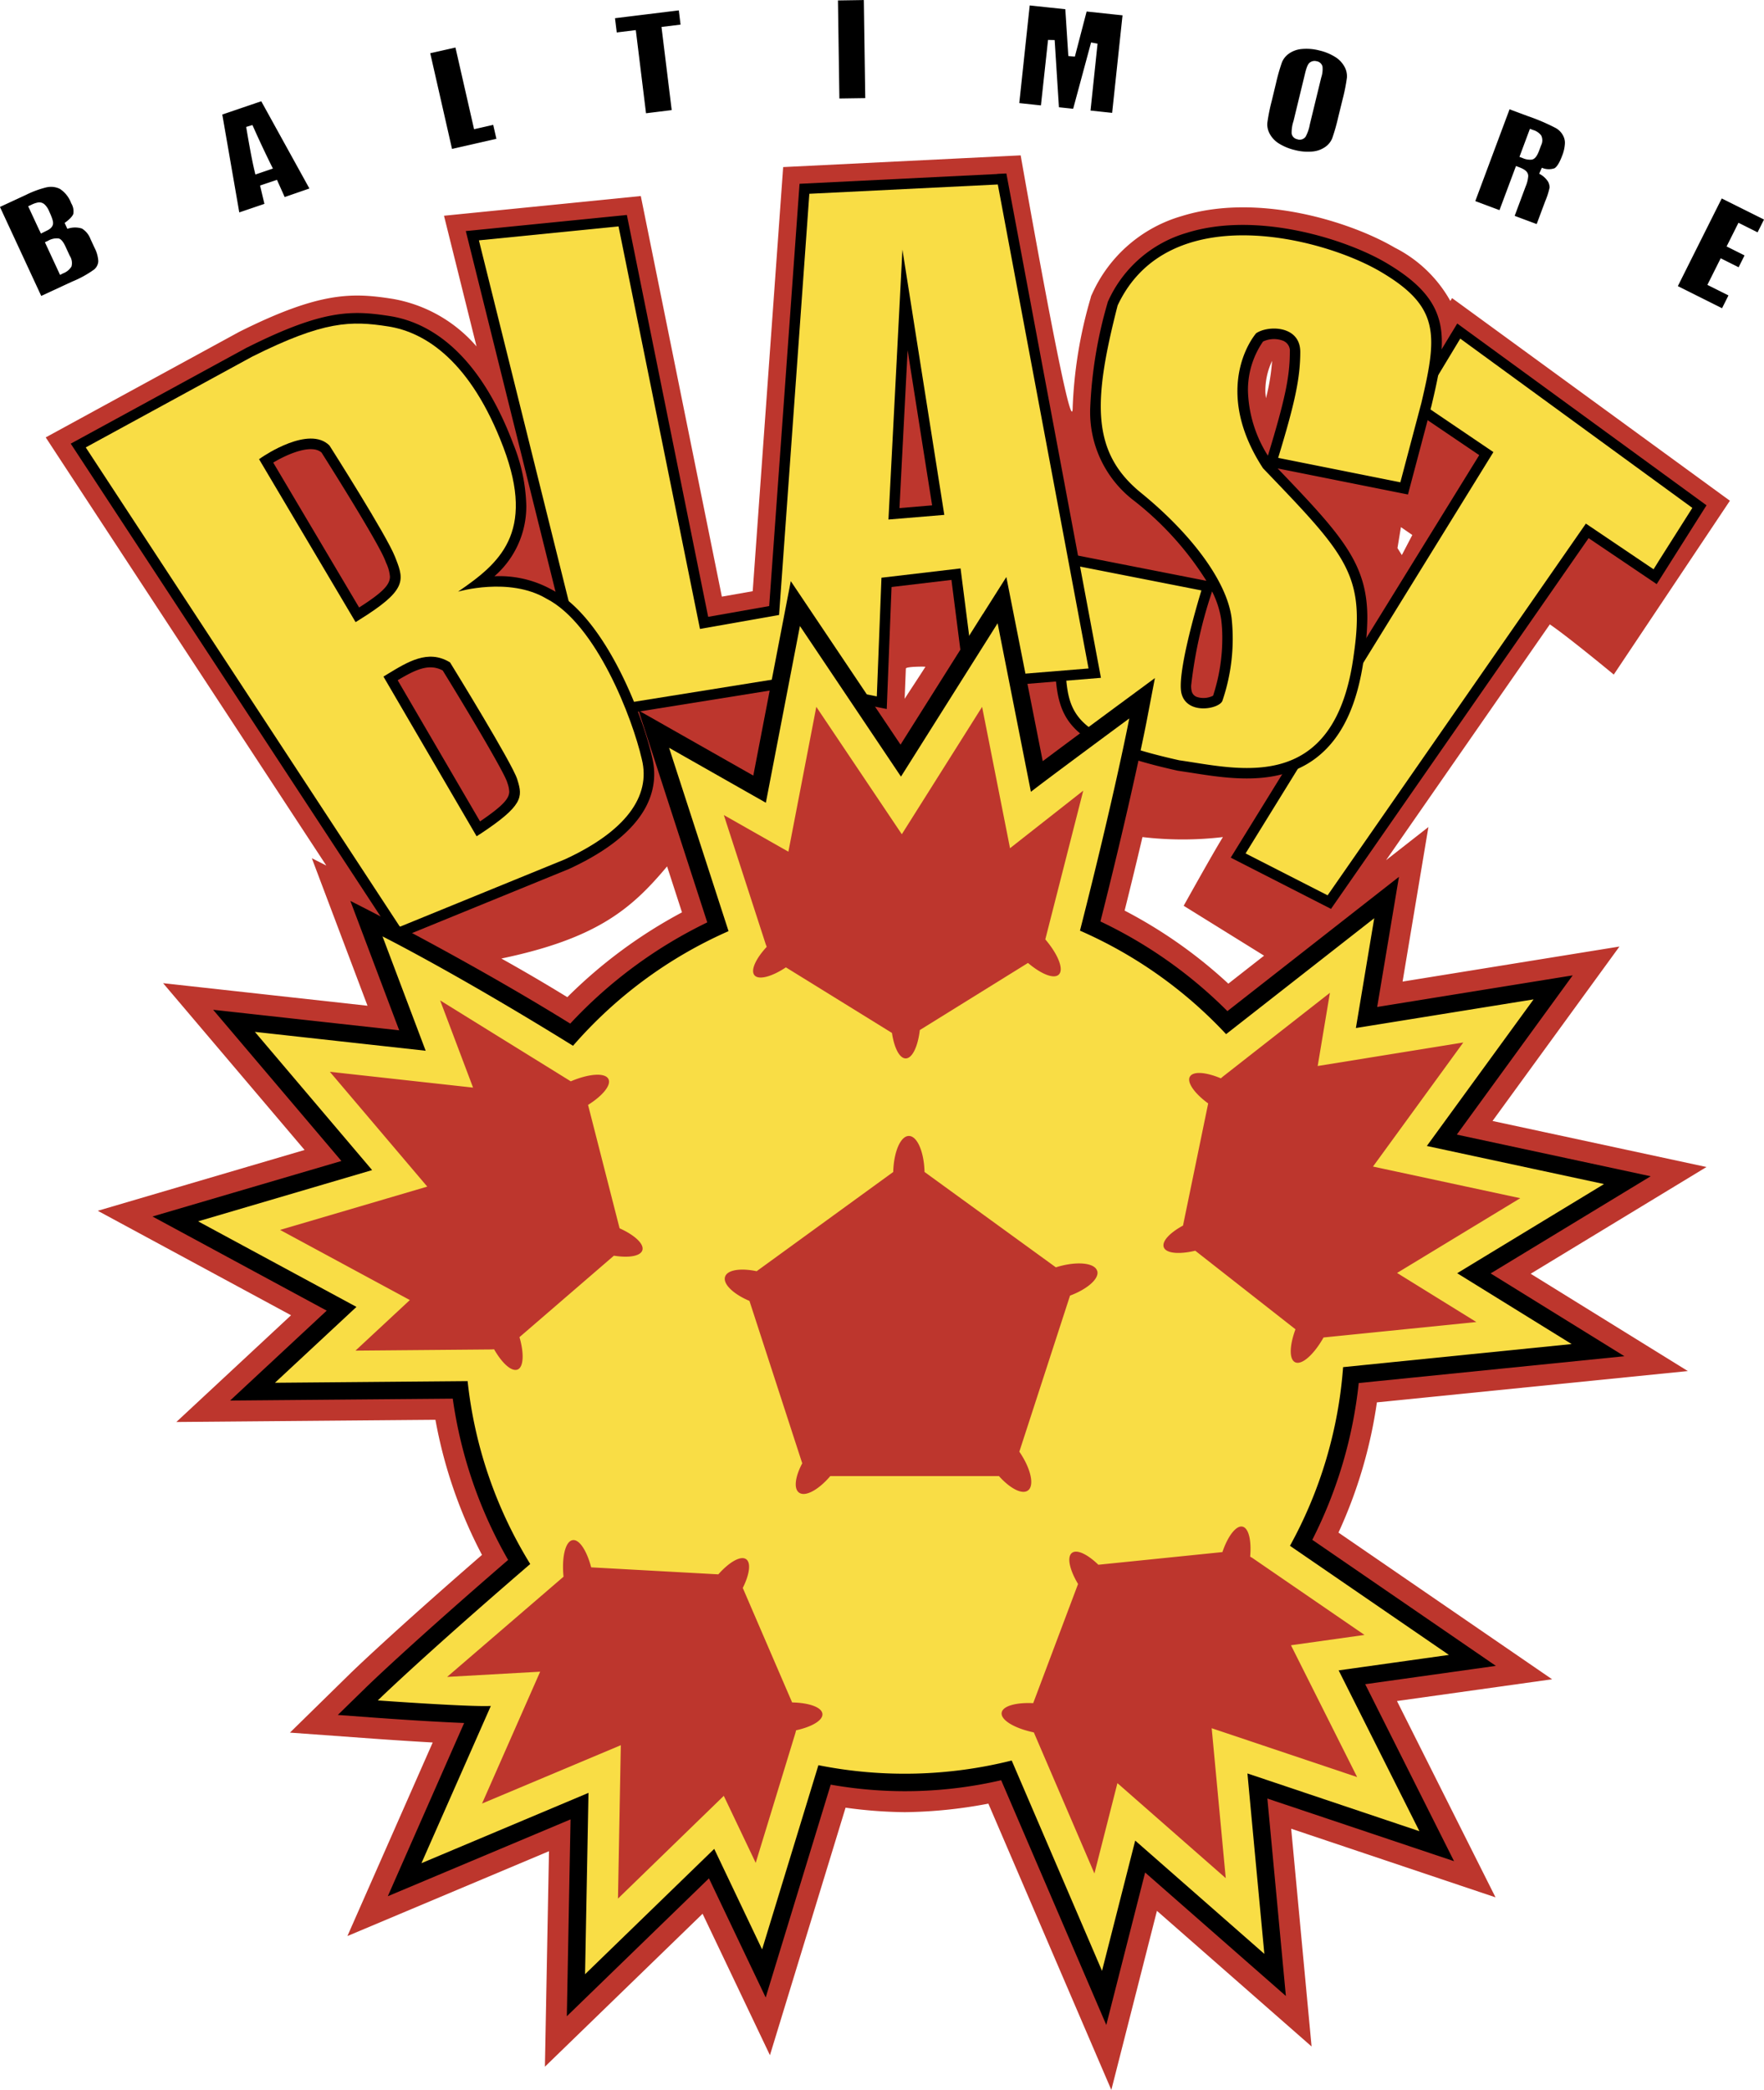 <svg xmlns="http://www.w3.org/2000/svg" width="123.945" height="146.837" viewBox="0 0 123.945 146.837"><defs><style>.a{fill:#bd362d;}.a,.b,.c{fill-rule:evenodd;}.c{fill:#f9dd45;}</style></defs><g transform="translate(-225.881 -36.756)"><path class="a" d="M380.68,285.015l8.912-12.247-15.239,2.462c.409-2.453,1.815-10.859,1.815-10.859l-2.978,2.332L384.7,250.132c1.254.846,4.493,3.526,4.493,3.526l8.159-12.213-19.521-14.238-.122.2a9.27,9.27,0,0,0-3.909-3.748c-3.067-1.8-9.582-3.885-14.951-2.219a9.915,9.915,0,0,0-6.3,5.45l-.078.169-.045.172a31.342,31.342,0,0,0-1.251,7.61c0,3.234-3.656-17.664-3.656-17.664l-1.068.053-15.62.771-2.14,29.8-2.168.382-5.695-28.148L307,221.42l2.285,9.183a10.031,10.031,0,0,0-5.906-3.345c-2.821-.441-5.093-.518-10.745,2.309l-.039.02-13.58,7.407,19.715,30.083c-.643-.327-1.016-.513-1.016-.513l3.912,10.364-14.363-1.586,9.941,11.72-14.531,4.273,13.58,7.34-8.06,7.5s16.122-.138,18.205-.155a33.1,33.1,0,0,0,3.27,9.493c-6.367,5.531-9.1,8.181-9.215,8.294L296.176,328l5.971.433c.111.008,2.059.148,4.06.261l-5.994,13.6,14.164-5.962-.287,15.142,11.079-10.747c1.07,2.244,4.733,9.939,4.733,9.939l5.314-17.392a32.3,32.3,0,0,0,4.156.316,33.007,33.007,0,0,0,5.877-.6l8.64,20.116,3.205-12.583,10.865,9.53-1.433-15.3,14.357,4.821-6.924-13.794,10.9-1.528-15.01-10.306a33.087,33.087,0,0,0,2.7-9.15l21.847-2.2-11.043-6.837,12.353-7.5s-11.921-2.566-15.025-3.233ZM374.237,243.3l.8.552-.736,1.41-.307-.491Zm-58.57,33.027q-2.289-1.407-4.636-2.717c6.762-1.413,9.169-3.523,11.644-6.473l1.047,3.229A34.158,34.158,0,0,0,315.667,276.323Zm23.7-20.962.084-2.129c0-.148,1.389-.148,1.374-.124C340.317,253.916,339.735,254.78,339.368,255.361Zm22.746,20.014a33.417,33.417,0,0,0-7.29-5.137q.719-2.884,1.253-5.166a23.891,23.891,0,0,0,5.653,0c-.745,1.208-2.756,4.828-2.756,4.828l5.649,3.506C361.929,275.517,362.792,274.843,362.114,275.374Zm2.641-41.135c-.016-.161-.042-.326-.042-.48a4.9,4.9,0,0,1,.474-2.15,14.807,14.807,0,0,1-.432,2.63Z" transform="translate(-49.922 -169.505)"/><path class="b" d="M1670.438,413l-3.1,5.134,5.061,3.429-17.46,28.281,7.046,3.6s17.308-24.911,18.1-26.049l4.784,3.23,3.5-5.537-17.515-12.773-.415.687Z" transform="translate(-1342.583 -352.827)"/><path class="c" d="M1687.249,429.935l16.308,11.894c-2.575,4.046-2.724,4.313-2.724,4.313l-4.757-3.21L1677.93,469.05l-5.764-2.943,17.413-28.2-5.068-3.433,2.738-4.536Z" transform="translate(-1358.766 -369.386)"/><path class="b" d="M1459.963,298.484a8.733,8.733,0,0,0-5.547,4.8l-.029.063-.016.067a30.792,30.792,0,0,0-1.213,7.3,7.82,7.82,0,0,0,3.094,6.612,21.931,21.931,0,0,1,5.065,5.614l-10.649-2.093v7.924c.181,3.824.621,5.723,8.586,7.5l.024.006,1.039.159c2.543.4,6.026.955,8.65-1.006,1.858-1.388,2.983-3.748,3.439-7.218a18.834,18.834,0,0,0,.22-2.673c0-3.828-1.8-5.8-6.3-10.495l9.154,1.831,1.65-6.228c1.151-4.853,1.494-7.3-3.2-10.059-2.77-1.631-9.01-3.643-13.965-2.106Zm6.811,7.622a.754.754,0,0,1,.406.757c0,1.729-.342,3.35-1.521,7.224l-.02.06a8.963,8.963,0,0,1-1.4-4.52,5.975,5.975,0,0,1,1.058-3.5,1.8,1.8,0,0,1,1.48-.026Zm-6.054,25.014a.567.567,0,0,1-.434-.421,1.529,1.529,0,0,1-.04-.395,31.729,31.729,0,0,1,1.422-6.465l.048-.155a6.553,6.553,0,0,1,.644,1.99,10.175,10.175,0,0,1,.075,1.27,12.972,12.972,0,0,1-.647,4.069,1.5,1.5,0,0,1-1.069.108Z" transform="translate(-1150.671 -245.374)"/><path class="c" d="M1477.793,325.661l8.583,1.716,1.472-5.559c1.143-4.824,1.307-6.785-2.862-9.238s-14.958-5.15-18.475,2.371c-1.716,6.7-1.88,10.3,1.636,13.161s6.049,6.213,6.375,8.829a13.513,13.513,0,0,1-.653,5.8c-.245.572-2.453.981-2.862-.491s1.39-7.276,1.39-7.276l-9.564-1.88v7.031c.162,3.434.326,5.068,8.011,6.785,4.087.572,10.953,2.534,12.261-7.439.817-5.641-.573-7.03-6.377-13.079-3.133-4.8-1.418-8.34-.49-9.483.819-.572,3.106-.572,3.106,1.308s-.408,3.679-1.552,7.439Z" transform="translate(-1162.101 -256.733)"/><path class="b" d="M804.127,238.324l-13.894.687L788.1,268.681l-4.287.757L778.1,241.2l-11.317,1.132,8.543,34.342,13.779-2.211,7.255,1.451s.294-7.5.337-8.571l4.209-.5.978,7.659,9.526-.779-6.645-35.439-.641.031Zm-6.3,12.381c.8,5.1,1.584,10.026,1.721,10.9l-2.295.192c.048-.941.305-5.919.574-11.094Z" transform="translate(-508.173 -189.341)"/><path class="c" d="M818.42,250.952l-13.243.654L803.051,281.2l-5.559.981-5.722-28.284-9.81.981,8.175,32.861,13.243-2.125,6.54,1.307.327-8.338,5.558-.654.981,7.684,8.011-.654-6.375-34.006Zm-7.684,23.542.981-18.965,2.943,18.638Z" transform="translate(-522.429 -201.234)"/><path class="b" d="M320.418,402.6l-12.412,6.77,22.841,34.853,12.169-4.97c5.787-2.67,6.362-5.763,5.831-7.89-.685-2.995-3.322-9.833-7.082-11.757a7.549,7.549,0,0,0-3.989-.919,6.505,6.505,0,0,0,2.24-4.97,12.394,12.394,0,0,0-.922-4.344c-2.53-6.688-6.11-8.568-8.667-8.968-2.665-.415-4.668-.476-10.008,2.2Zm5.213,7.4c1.395,2.2,4.039,6.47,4.469,7.576l.07.179a2.774,2.774,0,0,1,.265.955c0,.575-.5,1.107-2.166,2.172L322.234,410.7c1.016-.609,2.7-1.329,3.4-.7Zm8.508,15.3c2.115,3.437,4.333,7.208,4.531,7.854l.024.076a2.011,2.011,0,0,1,.123.582c0,.484-.41.983-2.052,2.1l-5.787-9.919c1.3-.776,2.216-1.187,3.161-.688Z" transform="translate(-77.155 -341.441)"/><path class="c" d="M364.447,443.051c-.654-2.861-3.188-9.482-6.7-11.281-2.616-1.553-6.213-.491-6.213-.491,2.861-1.962,5.477-4.087,3.188-10.136s-5.477-8.093-8.093-8.5-4.5-.409-9.564,2.125l-11.689,6.376,22.072,33.678,11.608-4.741C363.3,448.119,365.1,445.667,364.447,443.051Zm-20.111-9.632-6.783-11.448.189-.13c.136-.093,3.331-2.266,4.76-.829.163.258,4.024,6.331,4.6,7.808l.07.176c.6,1.526.712,2.227-2.621,4.29l-.213.133Zm8.72,14.906-.216.142-6.546-11.221.253-.155c1.476-.9,2.873-1.755,4.374-.872l.052.031.032.053c.177.288,4.353,7.069,4.685,8.149l.024.077c.367,1.179.4,1.786-2.657,3.8Z" transform="translate(-93.47 -352.951)"/><path class="b" d="M461.277,709.261l-5.784,9.179-7.712-11.488-2.633,13.663-8.064-4.576,4.829,14.891a32.429,32.429,0,0,0-9.628,7.112c-7.442-4.615-15.45-8.621-15.45-8.621l3.432,9.093-13.073-1.444,9.012,10.625c-2.626.771-13.274,3.9-13.274,3.9l12.241,6.615-6.787,6.317,15.644-.133a31.615,31.615,0,0,0,3.89,11.332c-7.005,6.055-9.9,8.871-10.02,8.992l-1.946,1.9,2.714.2c.5.037,3.835.275,6.163.365-1.071,2.427-5.365,12.173-5.365,12.173l12.841-5.4-.262,13.833s8.152-7.908,9.986-9.69l3.987,8.371,4.569-14.955a29.938,29.938,0,0,0,11.977-.311L469.95,808.4l2.729-10.711,9.889,8.675-1.3-13.871c2.6.87,13.117,4.4,13.117,4.4l-6.242-12.435,9.182-1.288-12.9-8.857a31.634,31.634,0,0,0,3.262-11.015c1.708-.173,18.669-1.885,18.669-1.885l-9.4-5.819,11.244-6.826s-10.945-2.353-13.621-2.927l8.143-11.188-13.738,2.22,1.53-9.144-12.054,9.436a31.981,31.981,0,0,0-8.921-6.3c2.25-8.909,3.228-13.973,3.237-14.024l.59-3.078-2.522,1.861c-.177.13-3.3,2.436-5.36,3.979l-2.557-12.94-1.646,2.6Z" transform="translate(-166.337 -629.364)"/><path class="c" d="M552.339,811.119l-8.032-4.971c2.555-1.553,10.318-6.265,10.318-6.265s-9.389-2.017-12.45-2.676l7.5-10.3L537.19,788.92l1.289-7.717-10.409,8.147a31.051,31.051,0,0,0-10.267-7.272c2.443-9.585,3.464-14.911,3.464-14.911s-5.764,4.253-6.912,5.155l-2.339-11.842-2.959,4.693-3.831,6.081-7.1-10.582-2.394,12.418-6.8-3.861,4.178,12.883a31.034,31.034,0,0,0-10.927,8.055c-8.224-5.1-13.386-7.685-13.386-7.685l3.032,8.034-12-1.326,8.238,9.712-12.227,3.6,11.126,6.012-5.727,5.331,13.537-.116a30.687,30.687,0,0,0,4.4,12.85c-7.616,6.559-10.71,9.585-10.71,9.585s6.484.469,7.942.388L471.533,847.6l11.737-4.941-.242,12.743s6.893-6.688,9.076-8.807l3.364,7.064,3.956-12.944a30.942,30.942,0,0,0,13.582-.328l6.346,14.779,2.332-9.154,9.074,7.961s-.9-9.561-1.188-12.678l12.083,4.058-5.674-11.3,7.747-1.087-11.168-7.666a30.687,30.687,0,0,0,3.733-12.553c2.132-.217,16.047-1.621,16.047-1.621Z" transform="translate(-216.039 -679.931)"/><path class="a" d="M608.482,897.11c-.18-.581-1.482-.691-2.9-.245a0,0,0,0,0,0,0l-9.227-6.7c-.035-1.411-.513-2.531-1.1-2.531s-1.063,1.121-1.1,2.531l-9.595,6.972c-1.126-.233-2.06-.1-2.219.388-.166.507.575,1.219,1.713,1.7l3.708,11.411c-.494.931-.613,1.774-.227,2.057.439.322,1.374-.192,2.2-1.162h11.848c.774.867,1.618,1.314,2.033,1.016.481-.344.209-1.55-.6-2.729l3.562-10.965c1.238-.465,2.079-1.209,1.91-1.742Zm-.971-33.741-5.149,4.047-1.962-9.932-5.641,8.951-6.008-8.951-1.962,10.177-4.536-2.575,2.943,9.074.07.187c-.773.835-1.151,1.655-.856,2s1.218.1,2.205-.559l7.452,4.608c.156,1.049.529,1.789.965,1.789.463,0,.856-.836.992-1.992l7.6-4.716c.921.783,1.819,1.149,2.163.82.377-.36-.048-1.423-.946-2.475l2.668-10.456ZM562.32,878.11l2.313,6.127-10.062-1.111,6.844,8.067-10.342,3.043,9.118,4.928-3.818,3.553,9.538-.082.2-.011c.564.989,1.233,1.594,1.654,1.42s.463-1.131.129-2.273c3.959-3.416,5.789-4.994,6.634-5.724,1.048.167,1.866.034,2-.381.139-.441-.541-1.067-1.6-1.544l-2.215-8.669c1.023-.644,1.643-1.39,1.432-1.816-.231-.468-1.372-.383-2.646.159Zm.487,47.533,6.54-.367-4.083,9.265,9.751-4.1-.2,10.779L582.25,934l2.243,4.709,2.788-9.122.049-.193c1.112-.243,1.891-.7,1.85-1.151-.042-.469-.939-.782-2.129-.806-2.069-4.8-3.026-7.02-3.467-8.046.474-.949.592-1.769.235-2.019-.38-.265-1.18.195-1.953,1.065l-8.934-.492c-.307-1.169-.834-1.985-1.3-1.912-.516.08-.777,1.193-.643,2.57l-8.18,7.041Zm45.485,13.812,1.616-6.348,7.611,6.676-.987-10.534,10.219,3.432-4.649-9.262,5.166-.725-7.864-5.4-.17-.1c.1-1.134-.1-2.014-.542-2.11s-1.027.661-1.407,1.789c-5.2.531-7.606.777-8.716.889-.764-.737-1.51-1.1-1.856-.831-.367.282-.169,1.185.429,2.183l-3.152,8.374c-1.208-.06-2.143.2-2.215.669-.078.515.9,1.1,2.26,1.386l4.259,9.917Zm26.835-38.747-5.569-3.448,8.654-5.253-10.346-2.223,6.345-8.717-10.232,1.653.86-5.145-7.511,5.88q-.077.064-.152.13c-1.05-.44-1.948-.513-2.176-.116s.323,1.179,1.285,1.88l-1.769,8.582c-.932.507-1.5,1.111-1.351,1.521.159.436,1.081.516,2.212.246l7.041,5.521c-.42,1.134-.455,2.1-.027,2.313.468.23,1.32-.534,2-1.738l10.737-1.086Z" transform="translate(-305.513 -771.062)"/><path class="b" d="M229.2,49.907a6.741,6.741,0,0,0-1.479.535l-1.843.854,2.9,6.253,2.173-1.007a7.4,7.4,0,0,0,1.535-.844.809.809,0,0,0,.3-.558q0-.031,0-.064a2.332,2.332,0,0,0-.261-.907l-.286-.617a1.465,1.465,0,0,0-.6-.737,1.6,1.6,0,0,0-1.024.02l-.193-.414c.433-.311.571-.519.611-.639a1.089,1.089,0,0,0-.151-.749,2.043,2.043,0,0,0-.785-1,1.392,1.392,0,0,0-.9-.122Zm-.55,3.042-.789-1.7.216-.1a1.83,1.83,0,0,1,.5-.171.563.563,0,0,1,.417.125,1.311,1.311,0,0,1,.34.5c.268.577.289.768.272.887-.039.288-.347.43-.448.477l-.4.2-.1-.213ZM230,55.855l-.964-2.079.217-.1a1.2,1.2,0,0,1,.753-.164c.174.049.322.229.492.6l.287.622a.931.931,0,0,1,.119.749,1.173,1.173,0,0,1-.591.48l-.214.109-.1-.22Zm11.5-11.049,1.194,6.874,1.766-.6-.306-1.288,1.188-.4.542,1.209L247.621,50l-3.383-6.129-2.739.933Zm2.266,3.963c-.155-.646-.352-1.687-.588-3.094l.441-.133q.63,1.423,1.318,2.819l.119.238-1.231.419ZM256.112,40.5l1.53,6.72,3.118-.71-.224-.981-1.345.306-1.308-5.739-1.772.4Zm12.981-2.464.123,1,1.339-.164.718,5.842,1.805-.222-.718-5.842,1.339-.164-.122-1c-.4.048-4.084.5-4.484.55Zm15.666-1.249.1,6.891,1.818-.027-.1-6.892ZM297.5,44l1.52.162c.046-.419.5-4.6.5-4.6l.465.01.3,4.721,1,.106,1.259-4.66.455.085-.494,4.7,1.519.162.73-6.853-2.522-.268-.828,3.171-.458-.044-.122-1.9-.09-1.388-2.5-.266c-.048.418-.688,6.433-.733,6.852Zm19.84-3.8a1.838,1.838,0,0,0-.888.319,1.388,1.388,0,0,0-.5.625,13.672,13.672,0,0,0-.421,1.486l-.294,1.219a13.268,13.268,0,0,0-.308,1.534c0,.041-.006.082-.006.122a1.4,1.4,0,0,0,.178.661,1.818,1.818,0,0,0,.659.684,3.726,3.726,0,0,0,1.114.452,3.588,3.588,0,0,0,1.229.1,1.851,1.851,0,0,0,.888-.317,1.364,1.364,0,0,0,.5-.622,13.736,13.736,0,0,0,.421-1.486l.3-1.22a13.184,13.184,0,0,0,.307-1.533,1.361,1.361,0,0,0-.172-.783,1.837,1.837,0,0,0-.659-.687,3.657,3.657,0,0,0-1.113-.454,3.578,3.578,0,0,0-1.229-.1Zm-.286,6.344a.493.493,0,0,1-.418-.407,2.543,2.543,0,0,1,.13-.87l.811-3.343c.133-.555.241-.7.336-.772a.55.55,0,0,1,.486-.091.492.492,0,0,1,.407.385,1.851,1.851,0,0,1-.09.754l-.8,3.29a2.89,2.89,0,0,1-.29.859.511.511,0,0,1-.574.2Zm12.487,4.342,1.7.636c.14-.377,1.158-3.1,1.158-3.1l.217.082c.371.138.563.286.622.479a.492.492,0,0,1,.021.152,2.234,2.234,0,0,1-.18.719l-.772,2.069c.3.114,1.243.465,1.547.577l.595-1.595a5.187,5.187,0,0,0,.312-.976.132.132,0,0,0,0-.025.949.949,0,0,0-.1-.371,1.581,1.581,0,0,0-.632-.57l.188-.421a1.226,1.226,0,0,0,.886.038c.1-.054.3-.24.535-.87a2.652,2.652,0,0,0,.2-.9,1.08,1.08,0,0,0-.053-.352,1.3,1.3,0,0,0-.582-.7,14.283,14.283,0,0,0-1.967-.842l-1.288-.48c-.148.394-2.262,6.061-2.409,6.456Zm3.319-3.026-.217-.082.736-1.972.217.082a1.089,1.089,0,0,1,.573.384.759.759,0,0,1,0,.684l-.143.381c-.148.4-.31.6-.52.635a1.268,1.268,0,0,1-.644-.111Zm10.911,9,3.107,1.554.451-.9-1.481-.741.935-1.869,1.261.631c.115-.231.3-.6.415-.832l-1.26-.631.833-1.663,1.343.672.451-.9L346.857,50.7c-.19.377-2.9,5.786-3.085,6.163Z"/></g></svg>